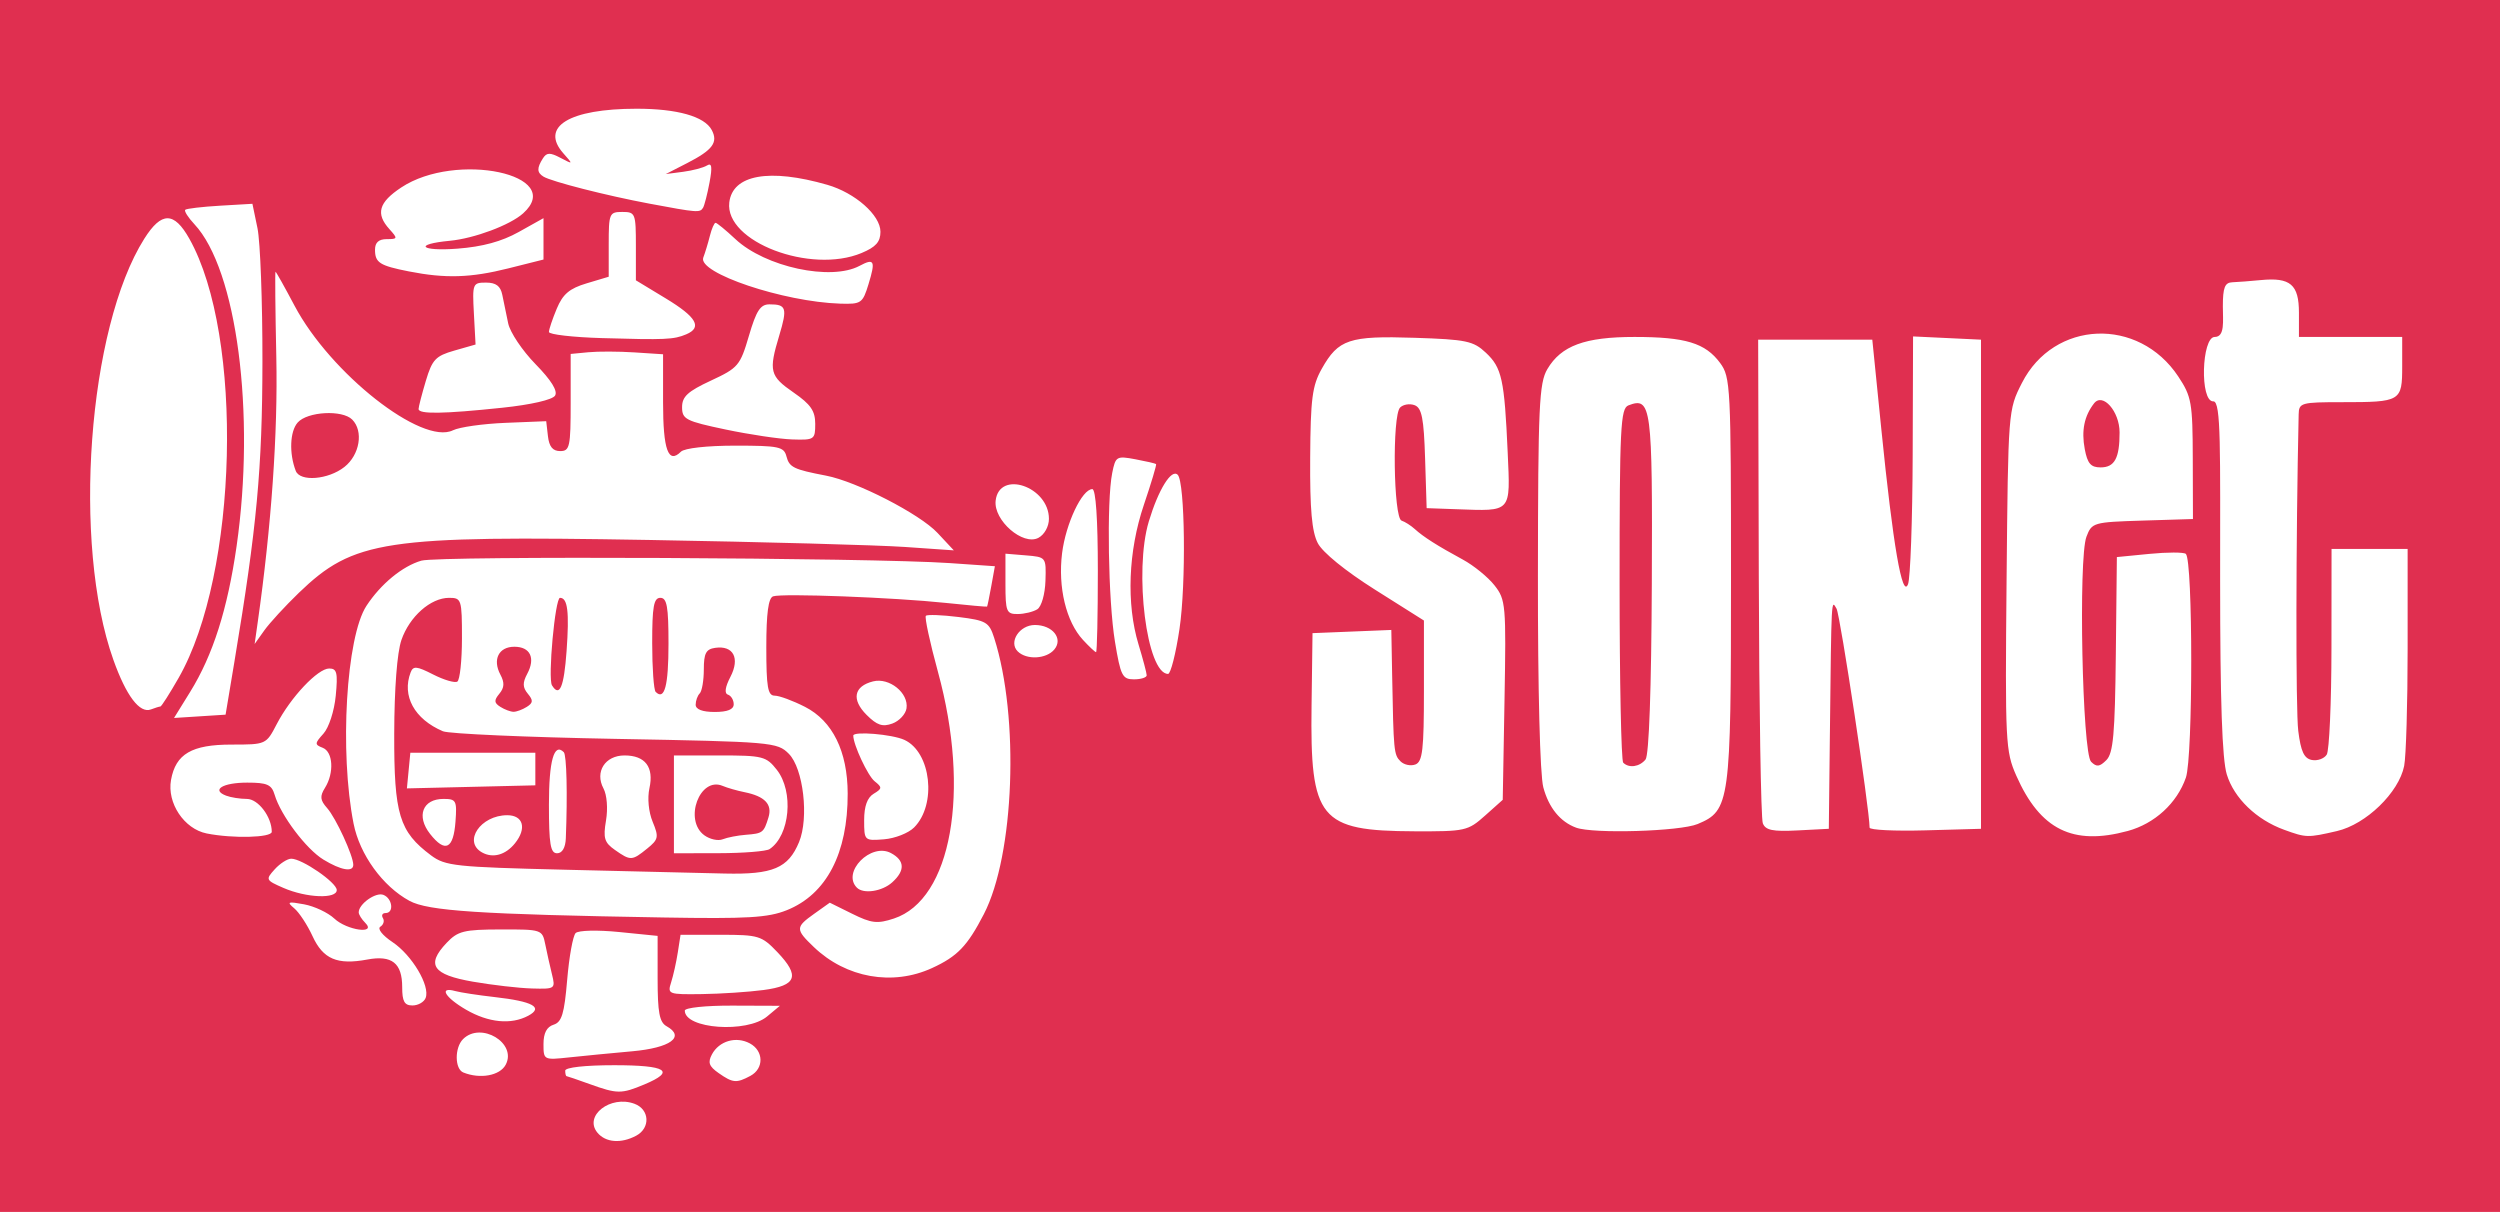 <?xml version="1.0" encoding="UTF-8" standalone="no"?>
<!-- Created with Inkscape (http://www.inkscape.org/) -->

<svg
   xmlns:dc="http://purl.org/dc/elements/1.1/"
   xmlns:cc="http://creativecommons.org/ns#"
   xmlns:rdf="http://www.w3.org/1999/02/22-rdf-syntax-ns#"
   xmlns:svg="http://www.w3.org/2000/svg"
   xmlns="http://www.w3.org/2000/svg"
   xmlns:sodipodi="http://sodipodi.sourceforge.net/DTD/sodipodi-0.dtd"
   xmlns:inkscape="http://www.inkscape.org/namespaces/inkscape"
   width="460"
   height="223"
   id="svg2"
   version="1.1"
   inkscape:version="0.47pre4 r22446"
   sodipodi:docname="Sonet Records Logo 001.svg">
  <defs
     id="defs4">
    <inkscape:perspective
       sodipodi:type="inkscape:persp3d"
       inkscape:vp_x="0 : 526.18109 : 1"
       inkscape:vp_y="0 : 1000 : 0"
       inkscape:vp_z="744.09448 : 526.18109 : 1"
       inkscape:persp3d-origin="372.04724 : 350.78739 : 1"
       id="perspective10" />
    <inkscape:perspective
       id="perspective2863"
       inkscape:persp3d-origin="0.5 : 0.33333333 : 1"
       inkscape:vp_z="1 : 0.5 : 1"
       inkscape:vp_y="0 : 1000 : 0"
       inkscape:vp_x="0 : 0.5 : 1"
       sodipodi:type="inkscape:persp3d" />
    <inkscape:perspective
       id="perspective2961"
       inkscape:persp3d-origin="0.5 : 0.33333333 : 1"
       inkscape:vp_z="1 : 0.5 : 1"
       inkscape:vp_y="0 : 1000 : 0"
       inkscape:vp_x="0 : 0.5 : 1"
       sodipodi:type="inkscape:persp3d" />
    <inkscape:perspective
       id="perspective3032"
       inkscape:persp3d-origin="0.5 : 0.33333333 : 1"
       inkscape:vp_z="1 : 0.5 : 1"
       inkscape:vp_y="0 : 1000 : 0"
       inkscape:vp_x="0 : 0.5 : 1"
       sodipodi:type="inkscape:persp3d" />
  </defs>
  <sodipodi:namedview
     id="base"
     pagecolor="#ffffff"
     bordercolor="#666666"
     borderopacity="1.0"
     inkscape:pageopacity="0.0"
     inkscape:pageshadow="2"
     inkscape:zoom="1"
     inkscape:cx="291.71033"
     inkscape:cy="171.5565"
     inkscape:document-units="px"
     inkscape:current-layer="layer1"
     showgrid="false"
     inkscape:window-width="1440"
     inkscape:window-height="829"
     inkscape:window-x="0"
     inkscape:window-y="25"
     inkscape:window-maximized="1" />
  <g
     inkscape:label="Ebene 1"
     inkscape:groupmode="layer"
     id="layer1"
     transform="translate(-453.8,-651.912)">
    <path
       style="fill:#e02f50;fill-opacity:1"
       d="m 453.8,763.412 0,-111.5 230,0 230,0 0,111.5 0,111.5 -230,0 -230,0 0,-111.5 z m 117.066,97.465 c 2.648,-1.417 2.464,-4.832 -0.316,-5.867 -4.425,-1.647 -9.388,2.223 -6.82,5.318 1.513,1.823 4.347,2.041 7.135,0.549 z m 1.466,-9.414 c 5.879,-2.456 4.173,-3.551 -5.532,-3.551 -5.333,0 -9,0.407 -9,1 0,0.55 0.113,1.007 0.25,1.015 0.138,0.008 2.05,0.664 4.25,1.456 5.084,1.832 5.825,1.838 10.032,0.08 l 0,-3e-5 z m 19.534,-1.586 c 2.53,-1.354 2.474,-4.606 -0.104,-5.985 -2.529,-1.353 -5.642,-0.447 -6.967,2.029 -0.794,1.483 -0.539,2.198 1.224,3.432 2.625,1.839 3.28,1.898 5.847,0.524 z M 546.845,847.829 c 2.132,-3.983 -4.557,-8.005 -7.845,-4.717 -1.573,1.573 -1.541,5.496 0.05,6.138 3.094,1.248 6.72,0.587 7.795,-1.421 z m 23.27,-2.479 c 7.043,-0.631 9.83,-2.658 6.34,-4.611 -1.32,-0.739 -1.654,-2.512 -1.654,-8.775 l 0,-7.849 -7.09,-0.712 c -3.976,-0.399 -7.487,-0.314 -7.995,0.194 -0.498,0.498 -1.198,4.363 -1.555,8.589 -0.53,6.265 -0.992,7.792 -2.505,8.272 -1.258,0.399 -1.855,1.544 -1.855,3.556 0,2.945 0.036,2.963 4.75,2.457 2.612,-0.281 7.817,-0.785 11.565,-1.121 z m 24.825,-6.404 2.361,-1.967 -8.75,-0.033 c -4.885,-0.019 -8.75,0.387 -8.75,0.917 0,3.374 11.41,4.19 15.139,1.083 l 0,3e-5 z m -43.938,-0.141 c 2.854,-1.528 0.858,-2.634 -6.192,-3.433 -3.03,-0.343 -6.296,-0.842 -7.259,-1.109 -3.066,-0.851 -1.883,1.179 2,3.43 4.143,2.401 8.289,2.804 11.451,1.112 z m -18.881,-3.284 c 0.847,-2.208 -2.517,-7.867 -6.101,-10.26 -1.865,-1.246 -2.829,-2.471 -2.234,-2.839 0.576,-0.356 0.789,-1.066 0.472,-1.578 -0.316,-0.512 -0.099,-0.931 0.484,-0.931 1.601,0 1.269,-2.706 -0.412,-3.351 -1.403,-0.538 -4.529,1.685 -4.529,3.222 0,0.401 0.54,1.269 1.2,1.929 2.158,2.158 -3.362,1.396 -5.684,-0.785 -1.162,-1.092 -3.666,-2.271 -5.564,-2.622 -3.014,-0.556 -3.244,-0.463 -1.812,0.735 0.902,0.754 2.418,3.064 3.369,5.133 1.939,4.216 4.546,5.327 10.074,4.29 4.519,-0.848 6.418,0.652 6.418,5.072 0,2.647 0.409,3.378 1.893,3.378 1.041,0 2.133,-0.626 2.427,-1.391 z m 62.169,-1.446 c 6.114,-0.812 6.753,-2.566 2.54,-6.975 -2.886,-3.02 -3.433,-3.187 -10.428,-3.187 l -7.382,0 -0.505,3.25 c -0.278,1.788 -0.83,4.263 -1.226,5.5 -0.698,2.179 -0.519,2.247 5.646,2.162 3.502,-0.048 8.612,-0.386 11.355,-0.75 z m -38.933,-2.912 c -0.372,-1.512 -0.926,-3.987 -1.23,-5.5 -0.546,-2.714 -0.654,-2.75 -8.189,-2.733 -6.798,0.015 -7.892,0.287 -9.965,2.473 -3.819,4.027 -2.586,5.845 4.842,7.137 3.568,0.621 8.451,1.184 10.853,1.251 4.28,0.12 4.353,0.068 3.689,-2.628 z m 69.944,-1.131 c 4.669,-2.144 6.489,-4.038 9.528,-9.915 5.629,-10.885 6.575,-36.249 1.896,-50.844 -0.925,-2.886 -1.455,-3.196 -6.55,-3.832 -3.049,-0.381 -5.755,-0.48 -6.015,-0.221 -0.259,0.259 0.743,4.909 2.228,10.332 6.027,22.013 2.477,41.874 -8.109,45.368 -3.052,1.007 -4.117,0.886 -7.671,-0.873 l -4.128,-2.042 -2.84,2.022 c -3.505,2.496 -3.51,2.87 -0.09,6.144 5.94,5.685 14.477,7.201 21.75,3.862 l -2e-5,0 z m -26.741,-10.639 c 7.313,-2.926 11.247,-10.461 11.214,-21.48 -0.023,-7.758 -2.78,-13.351 -7.857,-15.941 -2.219,-1.132 -4.728,-2.059 -5.575,-2.059 -1.271,0 -1.54,-1.555 -1.54,-8.917 0,-6.231 0.376,-9.05 1.25,-9.358 1.647,-0.581 22.241,0.202 31.75,1.208 4.125,0.436 7.553,0.742 7.617,0.68 0.065,-0.062 0.415,-1.759 0.778,-3.771 l 0.661,-3.658 -8.278,-0.574 c -14.405,-0.998 -94.084,-1.367 -97.248,-0.45 -3.48,1.008 -7.468,4.289 -10.102,8.308 -3.733,5.698 -4.985,26.886 -2.368,40.092 1.127,5.686 5.353,11.523 10.28,14.196 3.437,1.865 12.835,2.481 46.72,3.061 15.466,0.265 19.25,0.042 22.698,-1.338 z m -40.938,-7.456 c -20.025,-0.484 -21.895,-0.685 -24.5,-2.628 -5.869,-4.379 -6.824,-7.532 -6.785,-22.395 0.022,-8.315 0.53,-14.934 1.322,-17.234 1.491,-4.326 5.379,-7.766 8.777,-7.766 2.275,0 2.365,0.284 2.365,7.441 0,4.093 -0.383,7.678 -0.852,7.968 -0.469,0.29 -2.469,-0.298 -4.445,-1.305 -3.042,-1.551 -3.678,-1.61 -4.148,-0.386 -1.656,4.316 0.696,8.604 5.945,10.834 1.1,0.467 15.376,1.097 31.724,1.399 28.888,0.534 29.786,0.611 31.913,2.74 2.679,2.682 3.735,11.789 1.885,16.256 -1.986,4.794 -4.813,5.99 -13.671,5.784 -4.318,-0.1 -17.607,-0.418 -29.531,-0.706 l 10e-6,0 z m -9.07,-4.855 c 2.207,-2.739 1.539,-5.169 -1.421,-5.169 -4.899,0 -8.191,4.858 -4.639,6.846 1.999,1.119 4.327,0.475 6.06,-1.677 z m 24.32,0.975 c 2.091,-1.693 2.18,-2.126 1.017,-4.934 -0.75,-1.81 -0.994,-4.358 -0.593,-6.185 0.853,-3.884 -0.775,-6.025 -4.582,-6.025 -3.581,0 -5.507,3.021 -3.873,6.075 0.637,1.19 0.835,3.704 0.465,5.894 -0.55,3.253 -0.306,4.057 1.647,5.425 2.881,2.018 3.13,2.008 5.918,-0.25 z m -14.961,-1.894 c 0.323,-8.136 0.152,-15.322 -0.376,-15.851 -1.79,-1.79 -2.733,1.543 -2.733,9.66 0,7.281 0.279,8.941 1.5,8.941 0.943,0 1.541,-1.021 1.609,-2.75 z m 37.491,1.985 c 3.755,-2.508 4.489,-10.58 1.327,-14.6 -1.946,-2.474 -2.587,-2.635 -10.5,-2.635 l -8.427,0 0,9 0,9 8.25,-0.015 c 4.537,-0.008 8.745,-0.346 9.35,-0.75 z m -12.004,-2.541 c -3.842,-2.809 -0.843,-10.883 3.375,-9.088 0.841,0.358 2.654,0.878 4.029,1.156 3.726,0.754 5.133,2.234 4.398,4.628 -0.869,2.834 -1.04,2.966 -4.176,3.211 -1.497,0.117 -3.41,0.489 -4.251,0.827 -0.841,0.338 -2.36,0.007 -3.375,-0.736 z m -45.789,-2.522 c 0.286,-3.875 0.128,-4.172 -2.215,-4.172 -3.838,0 -5.045,3.156 -2.461,6.44 2.782,3.536 4.303,2.799 4.676,-2.268 z m 14.693,-9.672 0,-3 -11.5,0 -11.5,0 -0.316,3.282 -0.316,3.282 11.816,-0.282 11.816,-0.282 0,-3 z m -6.436,-11.439 c -1.162,-0.736 -1.197,-1.196 -0.181,-2.421 0.922,-1.111 0.972,-2.041 0.189,-3.504 -1.487,-2.779 -0.31,-5.136 2.565,-5.136 2.933,0 3.923,2.083 2.369,4.986 -0.878,1.641 -0.853,2.496 0.109,3.654 1.016,1.224 0.982,1.685 -0.181,2.421 -0.79,0.5 -1.886,0.908 -2.436,0.908 -0.55,0 -1.646,-0.409 -2.436,-0.908 z m 35.936,-0.394 c 0,-0.733 0.337,-1.672 0.75,-2.085 0.412,-0.413 0.75,-2.401 0.75,-4.417 0,-2.954 0.405,-3.723 2.088,-3.963 3.349,-0.479 4.597,1.888 2.811,5.331 -0.985,1.898 -1.146,3.052 -0.459,3.281 0.583,0.194 1.06,0.991 1.06,1.77 0,0.952 -1.147,1.417 -3.5,1.417 -2.25,0 -3.5,-0.476 -3.5,-1.333 z m -7.361,-2.361 c -0.352,-0.352 -0.639,-4.389 -0.639,-8.973 0,-6.741 0.287,-8.333 1.5,-8.333 1.215,0 1.5,1.605 1.5,8.441 0,7.766 -0.728,10.498 -2.361,8.865 z m -19.076,-1.204 c -0.786,-1.272 0.574,-16.102 1.477,-16.102 1.408,0 1.725,2.561 1.208,9.776 -0.477,6.671 -1.29,8.584 -2.685,6.326 z m -39.605,37.648 c -0.047,-1.396 -6.387,-5.75 -8.372,-5.75 -0.702,0 -2.071,0.878 -3.042,1.952 -1.71,1.889 -1.659,1.999 1.595,3.418 4.248,1.854 9.876,2.072 9.819,0.38 z m 102.214,-1.405 c 2.397,-2.169 2.315,-4.014 -0.238,-5.381 -3.69,-1.975 -9.106,3.53 -6.266,6.369 1.214,1.214 4.648,0.692 6.505,-0.988 z m -99.171,-3.223 c 0,-1.672 -3.206,-8.63 -4.805,-10.428 -1.302,-1.464 -1.378,-2.171 -0.4,-3.736 1.717,-2.75 1.49,-6.634 -0.43,-7.371 -1.492,-0.573 -1.479,-0.801 0.146,-2.597 1,-1.105 1.993,-4.168 2.263,-6.979 0.406,-4.22 0.216,-5.01 -1.202,-5.01 -2.102,0 -7.09,5.29 -9.665,10.25 -1.94,3.737 -1.969,3.75 -8.316,3.75 -7.32,0 -10.263,1.719 -11.126,6.5 -0.768,4.252 2.408,9.024 6.558,9.854 4.816,0.963 11.978,0.78 11.978,-0.307 0,-2.741 -2.503,-6.047 -4.579,-6.047 -1.242,0 -2.967,-0.272 -3.834,-0.605 -2.776,-1.065 -0.609,-2.395 3.904,-2.395 3.671,0 4.481,0.361 5.041,2.25 1.117,3.764 5.792,9.975 8.967,11.912 3.233,1.972 5.5,2.368 5.5,0.96 z m 103.183,-6.861 c 4.223,-4.223 3.147,-13.879 -1.798,-16.132 -2.254,-1.027 -9.385,-1.619 -9.385,-0.779 0,1.682 2.675,7.407 3.925,8.4 1.423,1.13 1.406,1.352 -0.175,2.3 -1.177,0.706 -1.75,2.297 -1.75,4.86 0,3.772 0.038,3.808 3.651,3.521 2.008,-0.159 4.498,-1.136 5.532,-2.171 z m 223.317,0.64 c 4.963,-1.349 9.066,-5.115 10.698,-9.816 1.323,-3.812 1.313,-40.039 -0.011,-41.173 -0.378,-0.324 -3.387,-0.324 -6.687,0 l -6,0.588 -0.192,17.906 c -0.157,14.666 -0.472,18.187 -1.743,19.457 -1.244,1.244 -1.8,1.303 -2.808,0.297 -1.618,-1.615 -2.358,-37.449 -0.855,-41.403 0.992,-2.61 1.264,-2.688 10.308,-2.969 l 9.289,-0.288 -0.032,-11.121 c -0.029,-10.306 -0.224,-11.412 -2.661,-15.094 -7.308,-11.042 -22.892,-10.4 -28.78,1.187 -2.521,4.96 -2.528,5.045 -2.819,36.261 -0.278,29.86 -0.197,31.504 1.788,35.991 4.398,9.942 10.403,12.923 20.504,10.176 l -10e-6,0 z m -7.909,-70.267 c -0.639,-3.405 -0.095,-6.084 1.707,-8.409 1.597,-2.061 4.701,1.47 4.701,5.348 0,4.74 -0.917,6.427 -3.496,6.427 -1.799,0 -2.415,-0.713 -2.913,-3.366 z m 46.407,70.28 c 5.344,-1.231 11.385,-7.082 12.364,-11.976 0.351,-1.754 0.638,-11.458 0.638,-21.564 l 0,-18.375 -7,0 -7,0 -0.015,18.25 c -0.008,10.037 -0.4,18.857 -0.87,19.598 -0.47,0.742 -1.701,1.186 -2.735,0.989 -1.432,-0.274 -2.029,-1.55 -2.504,-5.348 -0.481,-3.842 -0.441,-35.475 0.073,-58.239 0.048,-2.14 0.439,-2.25 7.969,-2.25 10.847,0 11.082,-0.14 11.082,-6.607 l 0,-5.393 -9.5,0 -9.5,0 0,-4.465 c 0,-5.179 -1.575,-6.529 -7.003,-6.002 -1.923,0.187 -4.284,0.368 -5.247,0.403 -1.39,0.051 -1.75,0.963 -1.75,4.441 0,2.671 0.425,5.62 -1.5,5.622 -2.409,0.003 -2.771,11.958 -0.25,11.852 1.452,-0.061 1.25,8.925 1.25,32.95 0,22.185 0.368,32.899 1.226,35.698 1.335,4.355 5.448,8.327 10.536,10.173 4.092,1.485 4.317,1.49 9.737,0.242 l -10e-6,0 z m -156.764,-2.831 3.266,-2.916 0.326,-18.352 c 0.312,-17.575 0.234,-18.469 -1.845,-21.112 -1.194,-1.518 -3.816,-3.652 -5.826,-4.742 -4.696,-2.547 -7.254,-4.173 -8.845,-5.622 -0.701,-0.638 -1.792,-1.333 -2.424,-1.544 -1.497,-0.499 -1.744,-19.338 -0.272,-20.81 0.578,-0.578 1.785,-0.77 2.682,-0.426 1.312,0.504 1.687,2.414 1.917,9.783 l 0.286,9.157 5.5,0.197 c 10.234,0.367 9.91,0.727 9.412,-10.447 -0.6,-13.446 -1.065,-15.575 -4.005,-18.34 -2.313,-2.175 -3.593,-2.444 -13.123,-2.755 -12.039,-0.393 -14.031,0.271 -17.082,5.699 -1.758,3.128 -2.064,5.488 -2.132,16.441 -0.058,9.436 0.308,13.535 1.395,15.638 0.885,1.712 5.079,5.125 10.504,8.548 l 9.031,5.698 0,12.942 c 0,10.828 -0.256,13.04 -1.567,13.543 -0.862,0.331 -2.099,0.069 -2.75,-0.582 -1.217,-1.218 -1.276,-1.826 -1.532,-15.876 l -0.151,-8.294 -7.25,0.294 -7.25,0.294 -0.177,13.302 c -0.279,20.975 1.446,23.088 18.911,23.159 9.366,0.038 9.858,-0.071 13,-2.877 z m 39.126,1.539 c 5.949,-2.486 6.14,-3.891 6.14,-45.123 0,-35.431 -0.085,-37.115 -2,-39.708 -2.719,-3.681 -6.368,-4.792 -15.748,-4.792 -9.144,0 -13.497,1.605 -16.043,5.916 -1.515,2.565 -1.707,6.757 -1.736,38.016 -0.02,20.976 0.381,36.668 0.993,38.942 1.013,3.762 3.113,6.343 6.034,7.417 3.164,1.163 19.118,0.687 22.36,-0.668 z m -13.693,-11.29 c -0.367,-0.367 -0.667,-15.169 -0.667,-32.893 0,-28.839 0.171,-32.292 1.627,-32.851 4.221,-1.62 4.445,0.092 4.303,32.81 -0.085,19.444 -0.517,31.569 -1.155,32.351 -1.111,1.362 -3.053,1.638 -4.108,0.583 z m 38.03,-5.333 c 0.287,-25.485 0.245,-24.706 1.224,-23 0.677,1.18 6.086,37.019 6.08,40.285 -7.7e-4,0.432 4.611,0.657 10.249,0.5 l 10.25,-0.285 0,-45 0,-45 -6.25,-0.298 -6.25,-0.298 -0.07,21.798 c -0.039,11.989 -0.425,22.698 -0.858,23.798 -1.062,2.696 -2.754,-7.128 -4.908,-28.5 l -1.664,-16.5 -10.5,0 -10.5,0 0.116,43.679 c 0.064,24.024 0.396,44.409 0.738,45.3 0.494,1.287 1.808,1.559 6.384,1.321 l 5.762,-0.3 0.197,-17.5 z m -169.903,-4.664 c 0.426,-2.818 -3.157,-5.713 -6.143,-4.963 -3.553,0.892 -4.028,3.341 -1.197,6.171 1.907,1.907 2.932,2.25 4.74,1.586 1.269,-0.466 2.439,-1.723 2.601,-2.794 z m -123.625,-8.836 c 4.085,-24.473 5.092,-35.3 5.116,-55 0.013,-11 -0.396,-22.025 -0.91,-24.5 l -0.934,-4.5 -5.97,0.35 c -3.284,0.193 -6.16,0.532 -6.391,0.754 -0.231,0.222 0.526,1.414 1.683,2.65 7.803,8.332 11.273,34.809 7.766,59.246 -1.665,11.6 -4.351,20.032 -8.541,26.804 l -2.972,4.804 4.743,-0.304 4.743,-0.304 1.669,-10 z m -13.661,8.5 c 0.19,0 1.7,-2.369 3.356,-5.264 10.957,-19.152 12.026,-62.924 1.973,-80.811 -2.817,-5.012 -5.125,-5.013 -8.288,-0.003 -10.377,16.438 -13.295,56.12 -5.697,77.472 2.364,6.643 4.853,9.934 6.916,9.142 0.767,-0.294 1.55,-0.535 1.74,-0.535 l 0,-4e-4 z m 181.481,-5.75 c -0.006,-0.412 -0.681,-2.959 -1.5,-5.659 -2.272,-7.488 -1.903,-17.178 0.979,-25.694 1.357,-4.012 2.37,-7.39 2.25,-7.507 -0.12,-0.117 -1.842,-0.515 -3.826,-0.886 -3.452,-0.645 -3.636,-0.535 -4.25,2.536 -1.036,5.178 -0.738,23.495 0.505,31.017 1.04,6.299 1.365,6.943 3.5,6.943 1.294,0 2.349,-0.338 2.343,-0.75 z m 6.036,-8.533 c 1.234,-8.294 1.016,-27.009 -0.33,-28.355 -1.155,-1.155 -3.556,2.722 -5.317,8.586 -2.761,9.196 -0.379,28.052 3.544,28.052 0.479,0 1.425,-3.727 2.103,-8.283 z m -23.025,3.783 c 1.66,-2.001 -0.332,-4.5 -3.587,-4.5 -2.827,0 -4.876,3.137 -3.166,4.847 1.622,1.622 5.275,1.434 6.753,-0.347 z m 8,-14.5 c 0,-9.478 -0.374,-15 -1.015,-15 -1.89,0 -4.884,6.341 -5.564,11.785 -0.784,6.275 0.741,12.602 3.848,15.965 1.144,1.238 2.226,2.25 2.405,2.25 0.179,0 0.326,-6.75 0.326,-15 z m -147.048,4.115 c 10.115,-9.754 15.754,-10.607 64.548,-9.759 20.9,0.363 42.05,0.942 47,1.286 l 9,0.626 -3,-3.21 c -3.257,-3.485 -14.883,-9.46 -20.5,-10.536 -5.983,-1.146 -6.769,-1.529 -7.298,-3.554 -0.463,-1.77 -1.405,-1.967 -9.408,-1.967 -5.197,0 -9.356,0.463 -10.006,1.113 -2.326,2.326 -3.287,-0.329 -3.287,-9.079 l 0,-8.848 -5.25,-0.343 c -2.888,-0.188 -6.713,-0.202 -8.5,-0.029 l -3.25,0.313 0,8.937 c 0,8.168 -0.166,8.937 -1.934,8.937 -1.366,0 -2.026,-0.807 -2.25,-2.75 l -0.316,-2.75 -7.5,0.304 c -4.125,0.167 -8.469,0.782 -9.654,1.367 -5.692,2.811 -22.548,-10.441 -29.155,-22.921 -1.82,-3.437 -3.395,-6.25 -3.5,-6.25 -0.105,-7e-5 -0.039,7.087 0.147,15.75 0.298,13.911 -0.902,31.008 -3.422,48.75 l -0.568,4 1.778,-2.5 c 0.978,-1.375 3.825,-4.473 6.326,-6.885 z m -0.537,-22.475 c -1.24,-3.23 -1.079,-7.262 0.354,-8.89 1.785,-2.028 8.201,-2.38 10.03,-0.55 2.12,2.12 1.4,6.498 -1.435,8.727 -2.983,2.347 -8.164,2.759 -8.95,0.712 z m 136.447,25.466 c 0.768,-0.487 1.422,-2.769 1.5,-5.235 0.137,-4.358 0.126,-4.373 -3.612,-4.682 l -3.75,-0.31 0,5.56 c 0,5.104 0.185,5.559 2.25,5.545 1.238,-0.008 2.863,-0.404 3.612,-0.878 z m 2.138,-16.641 c 0,-5.931 -9.142,-9.054 -9.803,-3.349 -0.421,3.625 5.034,8.366 7.876,6.845 1.103,-0.59 1.928,-2.086 1.928,-3.496 z m -43,-17.474 c 0,-2.378 -0.831,-3.584 -3.962,-5.75 -4.416,-3.054 -4.637,-3.933 -2.652,-10.529 1.517,-5.041 1.305,-5.712 -1.803,-5.71 -1.675,10e-4 -2.417,1.136 -3.783,5.786 -1.614,5.492 -1.968,5.91 -7,8.249 -4.263,1.982 -5.3,2.938 -5.3,4.885 0,2.22 0.666,2.562 8,4.107 4.4,0.927 9.912,1.75 12.25,1.828 4.09,0.137 4.25,0.03 4.25,-2.867 z m -57.587,-2.964 c 5.304,-0.558 9.238,-1.462 9.715,-2.232 0.529,-0.855 -0.694,-2.824 -3.598,-5.795 -2.42,-2.475 -4.682,-5.85 -5.027,-7.5 -0.345,-1.65 -0.833,-4.013 -1.084,-5.25 -0.329,-1.622 -1.164,-2.25 -2.994,-2.25 -2.455,0 -2.528,0.184 -2.231,5.697 l 0.306,5.697 -3.909,1.118 c -3.439,0.983 -4.068,1.651 -5.235,5.553 -0.729,2.439 -1.333,4.773 -1.341,5.185 -0.02,0.988 4.509,0.922 15.398,-0.223 z m 33.837,-13.502 c 3.014,-1.273 1.941,-3.165 -3.75,-6.614 l -5.5,-3.333 0,-6.289 c 0,-6.041 -0.098,-6.289 -2.5,-6.289 -2.387,0 -2.5,0.269 -2.5,5.96 l 0,5.96 -4.06,1.216 c -3.166,0.949 -4.377,1.975 -5.5,4.662 -0.792,1.895 -1.44,3.825 -1.44,4.287 0,0.463 4.388,0.97 9.75,1.128 11.661,0.342 13.224,0.273 15.5,-0.689 z m 33.55,-9.224 c 1.329,-4.332 1.081,-4.842 -1.648,-3.382 -5.269,2.82 -17.349,0.213 -22.847,-4.929 -1.758,-1.644 -3.396,-2.99 -3.642,-2.99 -0.245,0 -0.718,1.083 -1.05,2.407 -0.332,1.324 -0.878,3.12 -1.212,3.991 -1.082,2.821 14.734,8.142 25.182,8.473 3.874,0.123 4.14,-0.059 5.218,-3.57 z m -66.255,-2.922 6.456,-1.622 0,-3.808 0,-3.808 -4.562,2.55 c -3.125,1.746 -6.669,2.711 -11.25,3.062 -6.861,0.525 -8.183,-0.806 -1.435,-1.446 4.515,-0.428 11.094,-2.887 13.497,-5.045 7.948,-7.136 -12.324,-11.448 -22.418,-4.769 -4.162,2.754 -4.752,4.835 -2.177,7.679 1.555,1.718 1.524,1.829 -0.5,1.829 -1.466,0 -2.155,0.62 -2.155,1.941 0,2.397 0.84,2.935 6.235,3.999 6.727,1.326 11.36,1.184 18.31,-0.562 z m 64.988,-2.827 c 2.626,-1.097 3.468,-2.047 3.468,-3.911 0,-3.045 -4.659,-7.159 -9.781,-8.635 -10.679,-3.079 -17.44,-1.858 -18.034,3.256 -0.836,7.199 14.944,13.22 24.347,9.291 z m -29.182,-8.309 c 0.258,-0.417 0.796,-2.507 1.197,-4.645 0.546,-2.91 0.428,-3.701 -0.471,-3.145 -0.66,0.408 -2.635,0.929 -4.388,1.159 l -3.189,0.417 3.946,-2.023 c 4.691,-2.404 5.729,-3.809 4.505,-6.096 -1.333,-2.492 -6.366,-3.91 -13.851,-3.903 -12.377,0.011 -17.786,3.315 -13.441,8.212 1.819,2.05 1.812,2.059 -0.537,0.825 -1.935,-1.017 -2.537,-0.997 -3.235,0.104 -1.126,1.778 -1.102,2.603 0.1,3.346 1.482,0.916 11.601,3.499 19.512,4.98 8.831,1.654 9.282,1.689 9.85,0.77 l -5e-5,0 z"
       id="path3042"
       sodipodi:nodetypes="ccccccccccssccsssscccsssccssccscccsssssccccscccsssccssssssssssssssccscccssccsssssccsssssscccscccssssssscccsssssccssssssssssssscccssccssssssccsssccscccccccsssssccsscccccccccccsssssssccsssssssccsssccssccsssccssccssssssssssssssssccssssssccsscccssscccsssscccsssccscccccssssscccccsssssssscccccsssssscccsssssscccsscccccsccsssssssccssssccsscccccccscccccsccccsssccscccsssccccccssssscccsssssssccsssccssccssssccscccssssccccccscccsssscccccsssccscccsccssccssssssssccssssscccsscccccscccsssccssssssccccccssssssssccsssccsscccssssssscc" />
  </g>
</svg>
